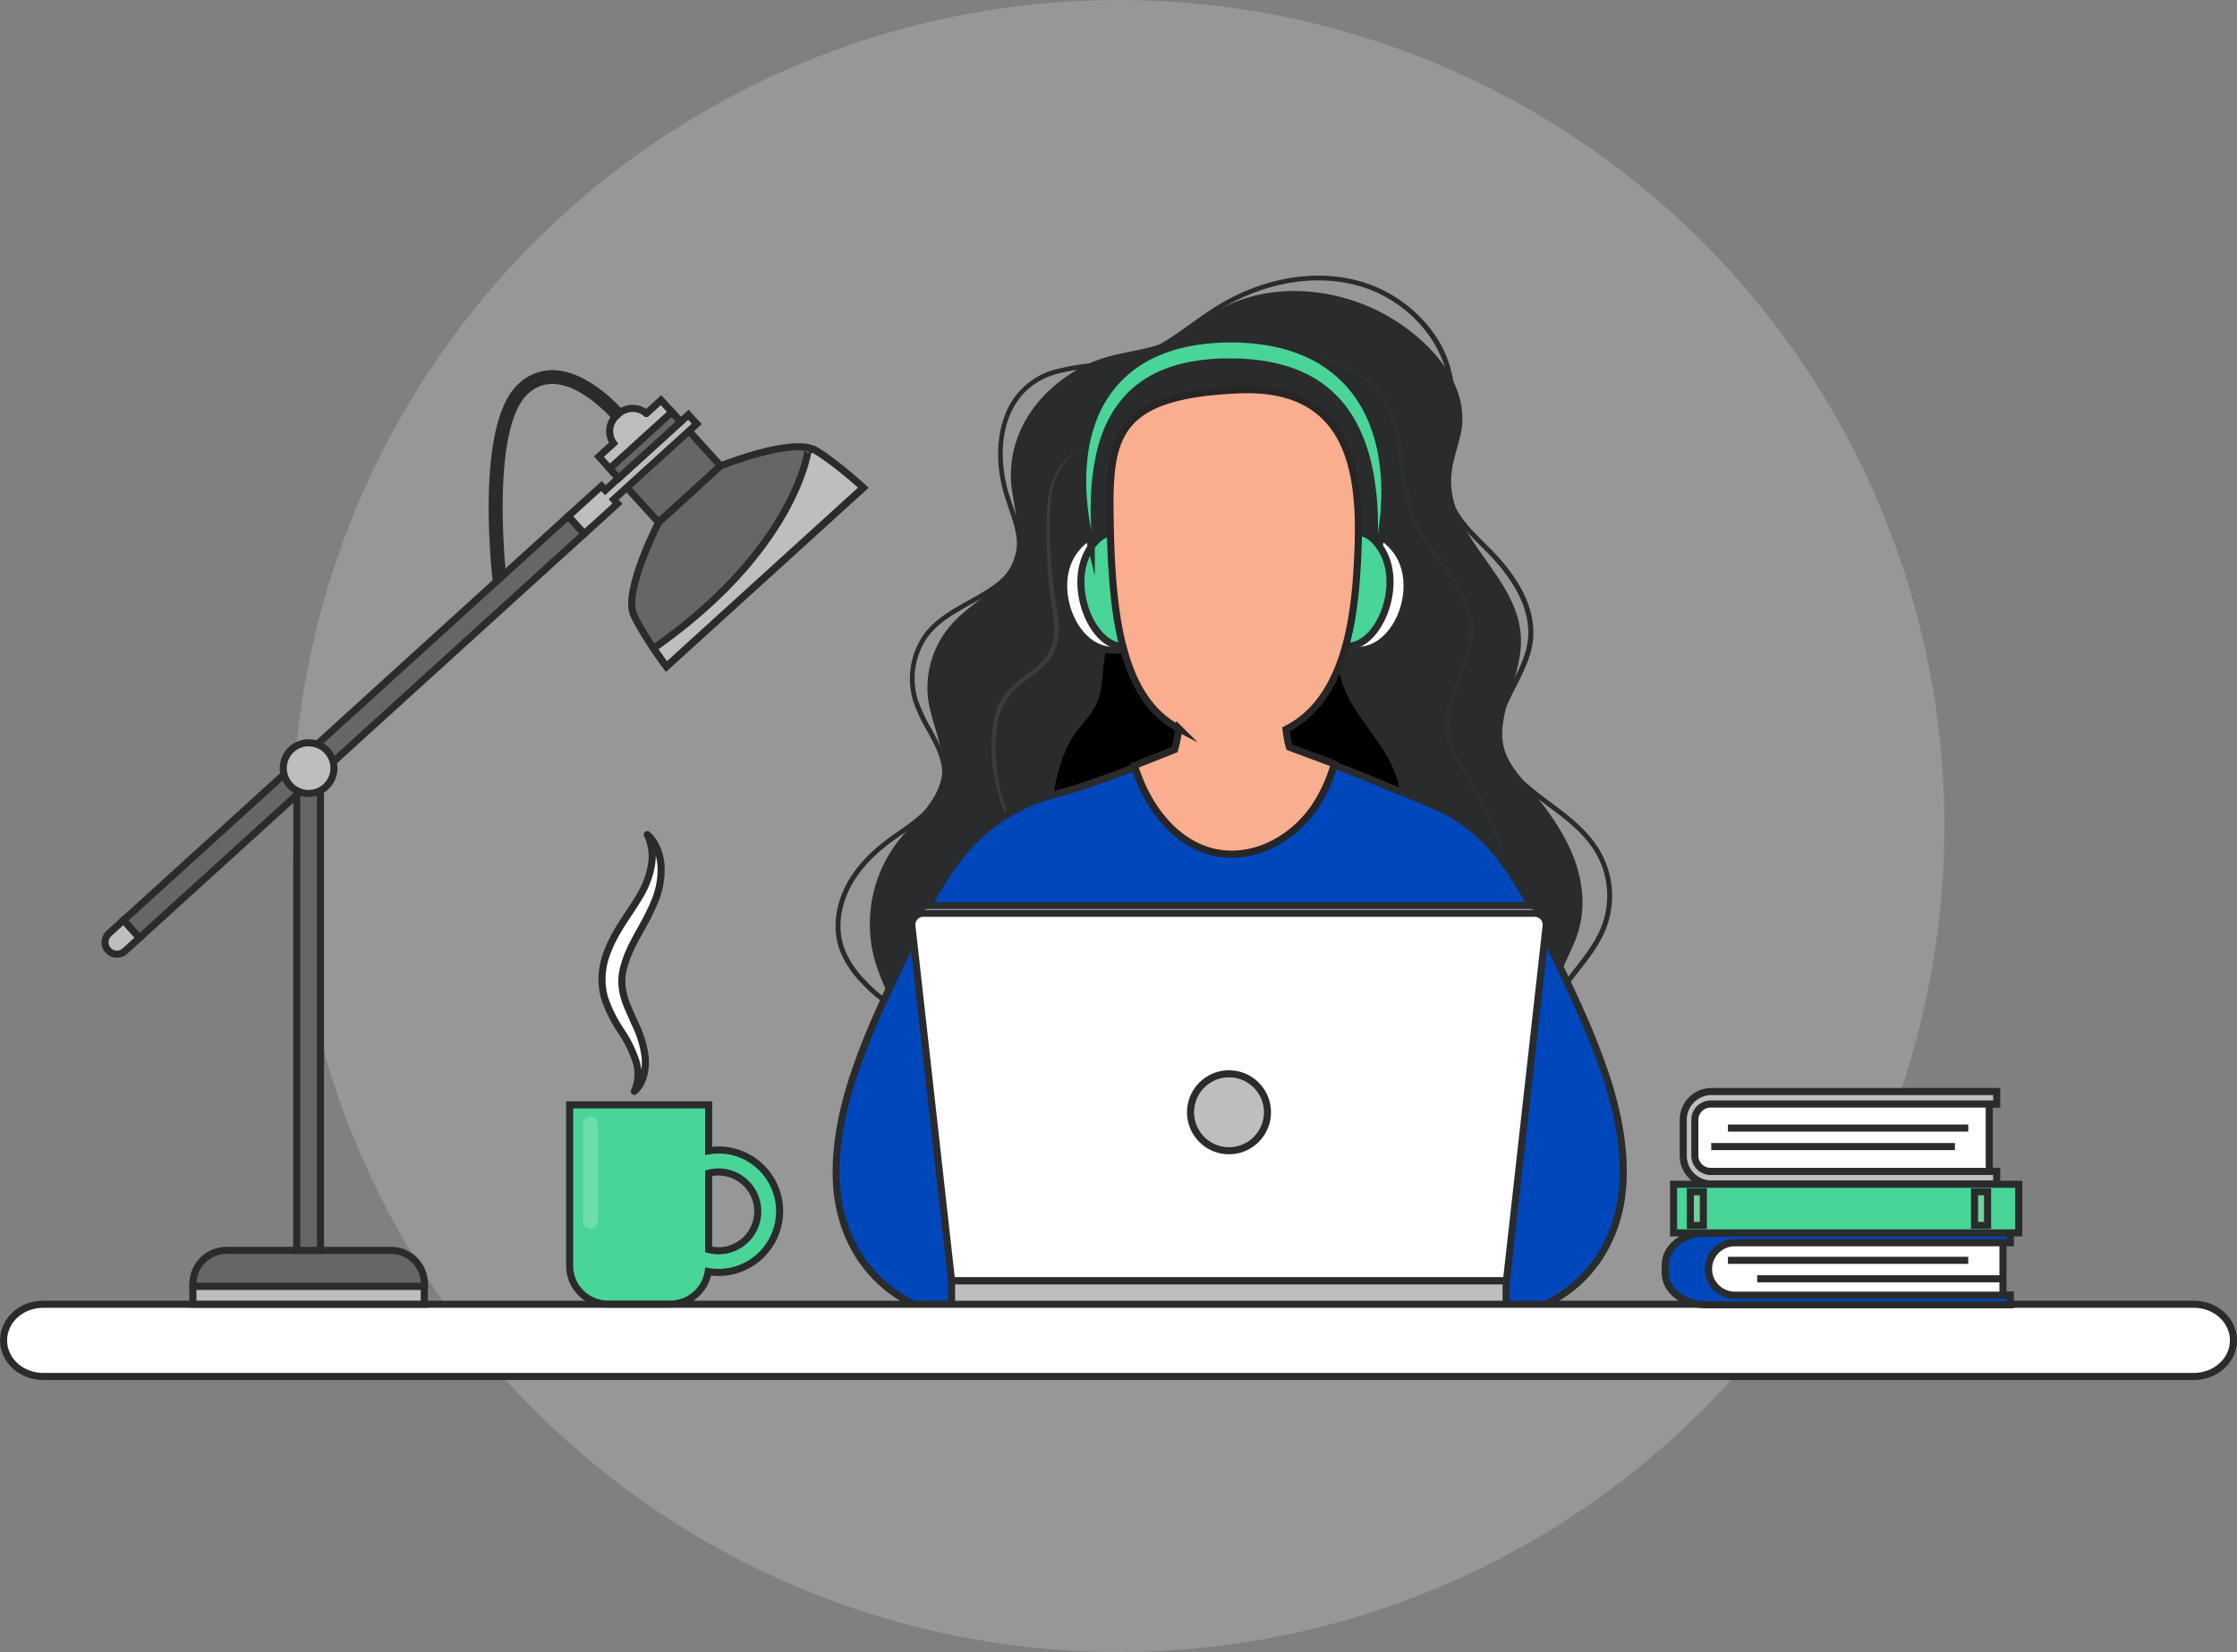 <svg xmlns="http://www.w3.org/2000/svg" viewBox="0 0 632.61 467.12"><rect x="0" y="0" width="632.61" height="467.12" fill="#808080" stroke="none"/><defs><style>.a0729211-2d24-4333-aca4-39afe23e7b62,.b0992e3c-3063-4ab0-b0b1-7224fb594b39{isolation:isolate;}.a0729211-2d24-4333-aca4-39afe23e7b62{fill:#cbcdcc;opacity:0.3;}.a87fb5c8-23ac-4888-9427-81ed0d4e4194{fill:#2a2b2c;}.a2fc1c2a-3a9e-40bb-8868-a415299ff862{opacity:0.5;mix-blend-mode:screen;}.b3774f0e-59bb-48f7-bf8a-55eb26ab3319{fill:#4d4d4d;}.a03dbcb5-0ea8-4fdd-8e14-515f4bb7888e{fill:#333;}.e151db7c-6a18-4921-8b06-d0f0b3bfb6a3,.e77a6202-cb10-4cfb-bfdd-4edddfd05f38,.ebfda872-ffd1-44c1-a44d-ff0346b176e1{fill:#fff;}.a1bcf1d6-82cd-45fe-b65b-c3da1d19148c,.a1d3db7a-154e-4c4c-9dce-36dd0343b548,.b11e884b-3ccc-4faa-ab88-825e880174a6,.ba2be415-1b2a-42ef-803d-0a6a115aa234,.e77a6202-cb10-4cfb-bfdd-4edddfd05f38,.ebfda872-ffd1-44c1-a44d-ff0346b176e1,.f44e8b20-56b3-41ad-b71e-4fcf36c70729,.fc2e980e-c344-4b0c-bf01-4f0ea84f9911{stroke:#2a2b2c;}.a1bcf1d6-82cd-45fe-b65b-c3da1d19148c,.a1d3db7a-154e-4c4c-9dce-36dd0343b548,.b11e884b-3ccc-4faa-ab88-825e880174a6,.b4f39ae7-4961-47b5-a393-f40abd283ffd,.ba2be415-1b2a-42ef-803d-0a6a115aa234,.e77a6202-cb10-4cfb-bfdd-4edddfd05f38,.f44e8b20-56b3-41ad-b71e-4fcf36c70729,.fc2e980e-c344-4b0c-bf01-4f0ea84f9911{stroke-miterlimit:10;}.a1bcf1d6-82cd-45fe-b65b-c3da1d19148c,.a1d3db7a-154e-4c4c-9dce-36dd0343b548,.b11e884b-3ccc-4faa-ab88-825e880174a6,.b4f39ae7-4961-47b5-a393-f40abd283ffd,.ba2be415-1b2a-42ef-803d-0a6a115aa234,.e77a6202-cb10-4cfb-bfdd-4edddfd05f38,.ebfda872-ffd1-44c1-a44d-ff0346b176e1,.f44e8b20-56b3-41ad-b71e-4fcf36c70729,.fc2e980e-c344-4b0c-bf01-4f0ea84f9911{stroke-width:2px;}.b11e884b-3ccc-4faa-ab88-825e880174a6{fill:#0047bb;}.a1bcf1d6-82cd-45fe-b65b-c3da1d19148c{fill:#48d597;}.f44e8b20-56b3-41ad-b71e-4fcf36c70729{fill:#d7e2e3;}.a1d3db7a-154e-4c4c-9dce-36dd0343b548{fill:#bebebe;}.ba2be415-1b2a-42ef-803d-0a6a115aa234{fill:#666;}.fc2e980e-c344-4b0c-bf01-4f0ea84f9911{fill:#72d09b;}.ebfda872-ffd1-44c1-a44d-ff0346b176e1{stroke-linecap:round;stroke-linejoin:round;}.e151db7c-6a18-4921-8b06-d0f0b3bfb6a3{opacity:0.2;}.b4f39ae7-4961-47b5-a393-f40abd283ffd{fill:#f9ae8f;stroke:#272525;}</style></defs><title>working_from_home_illustration</title><g class="b0992e3c-3063-4ab0-b0b1-7224fb594b39"><g id="ebab86b3-96d5-470c-853c-1719d3cfa5a0" data-name="Layer 9"><circle class="a0729211-2d24-4333-aca4-39afe23e7b62" cx="316.3" cy="233.56" r="233.56"/><path class="a87fb5c8-23ac-4888-9427-81ed0d4e4194" d="M437.56,287.21c-1,8,2.2,15.77,1.47,23.83-2.14,23.58-32.79,35-52.72,37.52a141.92,141.92,0,0,1-24.56.7c-7.91-.4-17.15-3.08-25-2.13-6.07.74-11.69,3.32-18,3.79a94.64,94.64,0,0,1-24-1.3c-15.86-2.9-41.29-9.65-40.1-29.45.37-6.2,2.14-12.34,1.59-18.52-1-11.16-8.49-20-10.56-30.79a38.4,38.4,0,0,1,6.82-30.15c4.63-6.08,11.35-11.19,12.79-18.7s-2.89-14.78-3.87-22.34a27,27,0,0,1,7.63-21.9c5.41-5.66,13.38-9.12,16.46-16.77,2.45-6.1.78-12.95-.25-19.44-2.61-16.34,7.83-30.31,22.3-36.75,6.46-2.88,13.67-3.09,20.29-5.46s11.44-7.4,17.62-10.44c13.36-6.56,29.65-5.32,42.83,1.07,12.56,6.09,27.17,19.8,23.73,35.18-.8,3.57-2.12,7-2.53,10.67-2.1,18.44,19.68,29.31,19.61,47.74,0,8.66-4.66,16.41-5.25,24.93-.49,7,3,11,7.19,16,4.42,5.29,8.64,10.82,11.62,17.06,4.05,8.49,5.37,18.19,1.61,27C441.41,275.29,438.35,280.71,437.56,287.21Z" transform="translate(1.01 -2.26)"/><path class="a87fb5c8-23ac-4888-9427-81ed0d4e4194" d="M420.73,344.68l-.89-1.05c7.57-6.45,14-12.46,15.94-20.68,1.18-5,.47-10.28-.22-15.4-.72-5.37-1.47-10.92-.1-16.26,1.46-5.7,5.14-10.41,8.7-15,3-3.81,6.07-7.76,7.79-12.24a24.13,24.13,0,0,0-1.36-20c-3.27-5.92-8.7-10-14-13.92-4.31-3.22-8.77-6.56-12.12-10.94-5.95-7.81-2-15.65,1.84-23.23,2.13-4.2,4.32-8.55,4.77-12.82.8-7.68-3-15.87-11.21-24.33-.69-.71-1.4-1.41-2.1-2.12-3.63-3.61-7.37-7.34-9.31-12.17-2.49-6.2-1.53-12.93-.6-19.45a62.68,62.68,0,0,0,1-12.26c-.77-13.19-11.5-25.68-25.51-29.68-12.61-3.6-27.24-1-40.16,7.12-2.26,1.43-4.49,3-6.65,4.58-4.77,3.42-9.71,7-15.37,8.9a61.38,61.38,0,0,1-12.71,2.45A72.77,72.77,0,0,0,297.78,108c-14.26,4-17.31,19-14,32.06.47,1.82,1.09,3.65,1.69,5.41.66,1.93,1.34,3.92,1.83,5.95,2.49,10.43-3.15,15.47-9.62,19.37-1.22.73-2.49,1.44-3.83,2.19-5,2.77-10.17,5.65-13.07,10.23a20.5,20.5,0,0,0-2.24,16.92,45.36,45.36,0,0,0,3.72,8c2.49,4.53,5.05,9.21,4.42,14.42-.58,4.68-3.67,8.4-6.17,10.7a61.34,61.34,0,0,1-6.49,5c-1.08.75-2.19,1.53-3.26,2.33-5.34,4-9.22,8.39-11.54,13.06-2.78,5.59-3.31,11.72-1.45,16.82a26.19,26.19,0,0,0,5.62,8.63c3.85,4.21,10,9.35,17.59,9.87l-.09,1.38c-8-.56-14.5-5.92-18.52-10.32a27.49,27.49,0,0,1-5.9-9.08c-2-5.46-1.44-12,1.51-17.91,2.42-4.87,6.44-9.43,12-13.56,1.08-.81,2.2-1.59,3.29-2.35a60.64,60.64,0,0,0,6.35-4.86c2.32-2.14,5.21-5.59,5.73-9.84.58-4.78-1.77-9.06-4.26-13.6a46.22,46.22,0,0,1-3.83-8.23,21.92,21.92,0,0,1,2.39-18.06c3.1-4.89,8.42-7.85,13.57-10.71,1.33-.74,2.58-1.44,3.79-2.17,7-4.19,11.15-8.83,9-17.86-.47-2-1.14-3.92-1.78-5.82s-1.25-3.64-1.72-5.52c-1.83-7.24-1.65-14.47.5-20.34a20.86,20.86,0,0,1,14.47-13.39,72.91,72.91,0,0,1,10.87-1.87,60.29,60.29,0,0,0,12.43-2.39c5.47-1.88,10.32-5.35,15-8.71,2.18-1.56,4.43-3.18,6.73-4.62,13.24-8.34,28.29-11,41.27-7.28a38.62,38.62,0,0,1,18.14,11.5,32.17,32.17,0,0,1,8.37,19.42,63.57,63.57,0,0,1-1,12.54c-.95,6.62-1.84,12.88.51,18.74,1.83,4.56,5.48,8.19,9,11.71.71.7,1.42,1.41,2.12,2.12,8.53,8.77,12.44,17.33,11.59,25.44-.47,4.52-2.73,9-4.91,13.31-3.81,7.53-7.4,14.64-2,21.76,3.23,4.23,7.61,7.51,11.85,10.68,5.37,4,10.93,8.17,14.34,14.36a25.48,25.48,0,0,1,1.44,21.21c-1.79,4.67-4.94,8.7-8,12.59-3.63,4.65-7.06,9-8.45,14.46-1.31,5.07-.58,10.49.13,15.73s1.43,10.67.19,15.9C435.08,331.89,428.49,338.07,420.73,344.68Z" transform="translate(1.01 -2.26)"/><g class="a2fc1c2a-3a9e-40bb-8868-a415299ff862"><path class="b3774f0e-59bb-48f7-bf8a-55eb26ab3319" d="M305.09,129.22a11.8,11.8,0,0,0-3.44,2.15,14.56,14.56,0,0,0-2.61,3.09,19.58,19.58,0,0,0-2.69,7.57,48.56,48.56,0,0,0-.49,8.1c0,2.72.07,5.44.22,8.16a154.73,154.73,0,0,0,1.76,16.21c.22,1.36.41,2.73.5,4.12a20.48,20.48,0,0,1-.11,4.21,12.92,12.92,0,0,1-1.29,4.09,14.59,14.59,0,0,1-2.52,3.44,33.34,33.34,0,0,1-3.17,2.72c-1.09.85-2.18,1.66-3.23,2.5a18.46,18.46,0,0,0-5.21,5.88,22.17,22.17,0,0,0-2,7.68l-.19,2-.08,2c0,.68,0,1.35,0,2v1c0,.33.05.67.07,1l.07,1c0,.34,0,.67.09,1l.25,2c.23,1.33.43,2.67.76,4a46.67,46.67,0,0,0,2.47,7.73c.13.31.24.64.38.94l.43.93c.29.61.55,1.24.88,1.83s.63,1.21,1,1.8l1,1.75c.17.3.36.58.55.86l.57.85.58.84.61.82.61.81.31.41.33.39,1.32,1.57-1.39-1.5-.35-.38-.33-.39-.65-.79-.65-.8c-.21-.27-.41-.55-.61-.83l-.6-.83c-.2-.27-.41-.55-.59-.84l-1.11-1.73c-.36-.58-.69-1.18-1-1.78s-.65-1.21-1-1.82l-.46-.92c-.16-.3-.28-.62-.43-.94a46.2,46.2,0,0,1-2.7-7.78c-.38-1.32-.61-2.68-.87-4l-.29-2c-.06-.34-.08-.69-.11-1l-.09-1a43.94,43.94,0,0,1,.07-8.27,29.13,29.13,0,0,1,.64-4.12,18.14,18.14,0,0,1,1.38-4,14.89,14.89,0,0,1,2.43-3.48,29.36,29.36,0,0,1,3.08-2.84c1.08-.87,2.17-1.69,3.24-2.52a32,32,0,0,0,3-2.62,13,13,0,0,0,2.31-3.12,11.56,11.56,0,0,0,1.17-3.68,27.77,27.77,0,0,0-.34-8,142.42,142.42,0,0,1-1.56-16.35q-.15-4.11-.06-8.22a49.17,49.17,0,0,1,.71-8.2,20.12,20.12,0,0,1,3-7.65,14.6,14.6,0,0,1,2.77-3.05A11.82,11.82,0,0,1,305.09,129.22Z" transform="translate(1.01 -2.26)"/></g><path d="M395,227.3a26.61,26.61,0,0,1-3,15.37c-7,12.59-22.6,14.19-35.64,13.92A78,78,0,0,1,342,255c-4.22-.89-8-.47-12.33-.83a47.23,47.23,0,0,1-23.67-8.7c-3.35-2.42-6.47-5.42-8-9.25-2.15-5.27-1.07-11.28.56-16.73a34,34,0,0,1,3.89-9c1.94-2.93,4.61-5.36,6.27-8.47,3.1-5.83,1.27-13,4.06-18.71,2.19-4.49,7.31-9.4,11.48-12,5.66-3.59,12.75-4.41,19.4-3.55s13,3.26,19.24,5.72c4.91,1.94,9.28,1.18,12.71,5.54,2.72,3.46,1.38,8.76,2.07,12.79C379.93,205.27,393.76,213.18,395,227.3Z" transform="translate(1.01 -2.26)"/><g class="a2fc1c2a-3a9e-40bb-8868-a415299ff862"><path class="a03dbcb5-0ea8-4fdd-8e14-515f4bb7888e" d="M343.65,107.3a25.37,25.37,0,0,1,6-3.69,27.24,27.24,0,0,1,6.79-1.91,36.44,36.44,0,0,1,14.06.8,45.79,45.79,0,0,1,13,5.53,24,24,0,0,1,5.48,4.58,23.24,23.24,0,0,1,3.76,6.1,36.43,36.43,0,0,1,2.06,6.82c.48,2.32.81,4.66,1.12,7a79.81,79.81,0,0,0,2.55,13.7,31.31,31.31,0,0,0,2.79,6.29,68.59,68.59,0,0,0,3.88,5.78c2.76,3.76,5.74,7.46,7.92,11.75a29.37,29.37,0,0,1,1.41,3.31,22.26,22.26,0,0,1,.92,3.5,20.6,20.6,0,0,1,0,7.22,39.79,39.79,0,0,1-1.92,6.88c-.81,2.22-1.7,4.39-2.49,6.58a37.69,37.69,0,0,0-1.85,6.66,17.67,17.67,0,0,0,.15,6.76,24.42,24.42,0,0,0,2.55,6.35c1.11,2,2.38,4,3.6,6a77.63,77.63,0,0,1,10.08,26.28,62,62,0,0,1,.85,14.07c-.09,1.17-.21,2.34-.32,3.51s-.37,2.32-.55,3.48l-.8,3.43-1,3.37.94-3.39.69-3.44c.16-1.17.33-2.32.47-3.48s.18-2.33.24-3.5a60.85,60.85,0,0,0-1.15-13.93,76.7,76.7,0,0,0-10.32-25.84c-1.23-2-2.54-3.94-3.7-6a25.47,25.47,0,0,1-2.71-6.65,19,19,0,0,1-.19-7.21,38.93,38.93,0,0,1,1.88-6.89c.79-2.23,1.67-4.4,2.45-6.59a37.89,37.89,0,0,0,1.84-6.66,19.48,19.48,0,0,0,0-6.77,23.48,23.48,0,0,0-.88-3.29,31.16,31.16,0,0,0-1.36-3.15c-2.07-4.11-5-7.78-7.75-11.58a66.75,66.75,0,0,1-3.93-5.92,32.08,32.08,0,0,1-2.87-6.55,80.79,80.79,0,0,1-2.55-13.93c-.29-2.32-.61-4.63-1.06-6.91a34.36,34.36,0,0,0-1.91-6.64,21.89,21.89,0,0,0-3.51-5.88,22.84,22.84,0,0,0-5.22-4.47,44.08,44.08,0,0,0-6.13-3.3,46.59,46.59,0,0,0-6.57-2.32,35.92,35.92,0,0,0-13.84-1.09A26,26,0,0,0,343.65,107.3Z" transform="translate(1.01 -2.26)"/></g><path class="e77a6202-cb10-4cfb-bfdd-4edddfd05f38" d="M382.07,153.08c-11.5,3.29-15.94,27.48-3.11,32.29,13.78,5.18,23.48-17.12,14.43-28C389.87,153.07,385.77,152,382.07,153.08Z" transform="translate(1.01 -2.26)"/><path class="e77a6202-cb10-4cfb-bfdd-4edddfd05f38" d="M314.63,153.08c11.49,3.29,15.94,27.48,3.11,32.29-13.78,5.18-23.48-17.12-14.44-28C306.83,153.07,310.92,152,314.63,153.08Z" transform="translate(1.01 -2.26)"/><path class="a87fb5c8-23ac-4888-9427-81ed0d4e4194" d="M387.7,142.85c.38-1.6,1-3.19,1.24-4.81a32.85,32.85,0,0,0,0-10.19,17.75,17.75,0,0,0-3.88-8.9,41.73,41.73,0,0,0-35.33-14.11c-5.13.54-8.86,3.08-13.34,5.26s-9.52,3.36-14.12,5C317,117,314.82,121,310.65,126.41c-2.51,3.26.13,23,2.36,26.49a45.53,45.53,0,0,1,.85-8.39c1.45-5.37,2.93-7.76,6.83-10.74a29.52,29.52,0,0,0,4.43-3.92c.65-.75,3.47-4.18,3-5.22,5.27,11,41.72,25.17,55.05,28.18C386.08,146.8,387.18,145,387.7,142.85Z" transform="translate(1.01 -2.26)"/><path class="b11e884b-3ccc-4faa-ab88-825e880174a6" d="M453.21,306.65a206.06,206.06,0,0,0-7.73-19.51c-2.94-6.59-6.17-13-9.1-19.56a109.26,109.26,0,0,0-10.5-19.34c-4.91-6.89-9.28-11.8-18.26-16.85,0,0,0,0-.08.07l-.18-.1c-7-3.37-14.21-5.87-21.31-8.94-5.94-2.56-13.71-5.1-19.71-7.54-12-4.88-21.33-6.53-33.33-1.25a285.49,285.49,0,0,1-29.71,11.53c-6.43,2-10.72,2.58-17.43,6.23h0l-.55.31c-.43.23-.84.48-1.25.74-7.78,4.7-11.88,9.39-16.45,15.8a109.91,109.91,0,0,0-10.5,19.34c-2.93,6.58-6.16,13-9.1,19.56a206.06,206.06,0,0,0-7.73,19.51c-3.15,9.58-5.3,20.09-4.75,30.2.7,12.79,6.55,24.6,17.42,31.67,3.88,2.53,8.12,4.69,12.71,5.34s9.58-.4,12.93-3.59a17,17,0,0,0,3.3-4.67c4.6-9.23,3.41-19.89,4.6-29.83.92-7.56,3.5-14.29,5.76-21.31a104.85,104.85,0,0,1,.82,10.76c.28,13.06.54,26.2-1.13,39.19a104.83,104.83,0,0,1-4.25,19.34c-1.14,3.48,118.89.58,117.49-3.8a69.55,69.55,0,0,1-3.29-15.55,288.39,288.39,0,0,1-.91-31.8l0-1q.24-7.61.87-15.19c2.09,6.32,4.29,12.5,5.12,19.35,1.2,9.94,0,20.6,4.61,29.83a16.8,16.8,0,0,0,3.29,4.67c3.35,3.19,8.35,4.24,12.94,3.59s8.82-2.81,12.7-5.34c10.87-7.07,16.72-18.88,17.42-31.67C458.51,326.74,456.36,316.23,453.21,306.65Z" transform="translate(1.01 -2.26)"/><path class="a1bcf1d6-82cd-45fe-b65b-c3da1d19148c" d="M390.14,158.46a15.05,15.05,0,0,0-1.11-1.8c.19-.95.37-1.89.53-2.84.31-1.84.54-3.7.73-5.57s.28-3.76.32-5.65,0-3.78-.14-5.68-.36-3.8-.68-5.7a45.85,45.85,0,0,0-3.34-11.16,39,39,0,0,0-2.87-5.21,34.53,34.53,0,0,0-3.74-4.71,35.21,35.21,0,0,0-9.67-7.17,44.4,44.4,0,0,0-11.27-3.78,57.58,57.58,0,0,0-5.81-.82c-1-.09-1.94-.16-2.9-.2s-1.94-.06-2.9-.07a62.49,62.49,0,0,0-11.61,1,42.84,42.84,0,0,0-11.3,3.68,35.58,35.58,0,0,0-5.17,3.16,32.76,32.76,0,0,0-4.5,4.07,33.36,33.36,0,0,0-6.33,10.13,43.52,43.52,0,0,0-2.82,11.31,61.25,61.25,0,0,0-.23,11.4A79.58,79.58,0,0,0,306.94,154c.21.94.43,1.86.66,2.79a15.18,15.18,0,0,0-1,1.71c-6.25,11.67,3.71,31.93,14.34,25.2,9.88-6.26,4-29-5.62-30.74a7.05,7.05,0,0,0-6.46,2.34c-.05-.52-.09-1-.14-1.55a95.28,95.28,0,0,1-.24-10.94,65.3,65.3,0,0,1,1.24-10.68A47.92,47.92,0,0,1,311,127a37.69,37.69,0,0,1,1.93-4.83,29.77,29.77,0,0,1,5.82-8.26,26.56,26.56,0,0,1,3.86-3.17,28.87,28.87,0,0,1,4.37-2.47,39.53,39.53,0,0,1,9.79-2.9c1.7-.28,3.43-.47,5.18-.61s3.51-.17,5.27-.15c.89,0,1.77,0,2.64.07s1.76.09,2.63.17a49.4,49.4,0,0,1,5.17.69,46.73,46.73,0,0,1,5,1.22,35.19,35.19,0,0,1,4.74,1.83,29.85,29.85,0,0,1,8.27,5.65A28.13,28.13,0,0,1,379,118a33.33,33.33,0,0,1,2.74,4.33,42.49,42.49,0,0,1,2.15,4.75,49.9,49.9,0,0,1,1.6,5q.68,2.58,1.11,5.24t.7,5.36c.18,1.8.29,3.61.34,5.43s.06,3.65,0,5.48c0,.47,0,.94,0,1.41a6.93,6.93,0,0,0-6.24-2.13c-9.6,1.72-15.5,24.48-5.62,30.74C386.42,190.39,396.39,170.13,390.14,158.46Z" transform="translate(1.01 -2.26)"/><path class="f44e8b20-56b3-41ad-b71e-4fcf36c70729" d="M423.8,361.19H269.31l-11.07-99.55a3.21,3.21,0,0,1,3.44-3.33H431.43a3.21,3.21,0,0,1,3.43,3.33Z" transform="translate(1.01 -2.26)"/><path class="e77a6202-cb10-4cfb-bfdd-4edddfd05f38" d="M425,364.44H268.09L256.85,263.87a3.26,3.26,0,0,1,3.49-3.37H432.76a3.26,3.26,0,0,1,3.49,3.37Z" transform="translate(1.01 -2.26)"/><rect class="a1d3db7a-154e-4c4c-9dce-36dd0343b548" x="269.1" y="362.18" width="156.82" height="6.98"/><circle class="a1d3db7a-154e-4c4c-9dce-36dd0343b548" cx="346.55" cy="316.77" r="10.88" transform="translate(-24.53 600.85) rotate(-80.01)"/><path class="e77a6202-cb10-4cfb-bfdd-4edddfd05f38" d="M619.38,391.47H11.21C5,391.47,0,386.9,0,381.26H0c0-5.64,5-10.21,11.22-10.21H619.38c6.2,0,11.22,4.57,11.22,10.21h0C630.6,386.9,625.58,391.47,619.38,391.47Z" transform="translate(1.01 -2.26)"/><rect class="a1d3db7a-154e-4c4c-9dce-36dd0343b548" x="54.55" y="363.7" width="65.44" height="5.07"/><path class="ba2be415-1b2a-42ef-803d-0a6a115aa234" d="M109.54,355.82H63a9.44,9.44,0,0,0-9.44,9.44v.7H119v-.7A9.44,9.44,0,0,0,109.54,355.82Z" transform="translate(1.01 -2.26)"/><rect class="ba2be415-1b2a-42ef-803d-0a6a115aa234" x="83.91" y="220.56" width="6.72" height="133"/><path class="ba2be415-1b2a-42ef-803d-0a6a115aa234" d="M139.48,168c-.23-1.84-5.45-45.32,6.85-56.5a12.85,12.85,0,0,1,9.94-3.53c9.93.78,19,11.88,19.36,12.35l-1.48,1.19c-.09-.11-8.92-10.94-18-11.65a11,11,0,0,0-8.51,3c-11.58,10.52-6.3,54.42-6.25,54.86Z" transform="translate(1.01 -2.26)"/><rect class="ba2be415-1b2a-42ef-803d-0a6a115aa234" x="14.07" y="204.47" width="169.98" height="6.72" transform="translate(-113 118.35) rotate(-42.25)"/><rect class="ba2be415-1b2a-42ef-803d-0a6a115aa234" x="177.06" y="128.84" width="23.74" height="15.06" transform="translate(-41.61 160.21) rotate(-42.25)"/><path class="ba2be415-1b2a-42ef-803d-0a6a115aa234" d="M229.51,129.56c-6.18-3.74-26.73,4.41-26.73,4.41L194,142l-8.78,8s-10.09,19.68-7,26.18,9.22,14.57,9.22,14.57l27.82-25.27,27.82-25.27S235.69,133.3,229.51,129.56Z" transform="translate(1.01 -2.26)"/><path class="a1d3db7a-154e-4c4c-9dce-36dd0343b548" d="M185.92,115.41l-4.15,3.77a5.88,5.88,0,0,0-7.81.07l-.64.59a5.86,5.86,0,0,0-.82,7.76l-4.15,3.77,6.73,7.41,17.57-16Z" transform="translate(1.01 -2.26)"/><polygon class="a1d3db7a-154e-4c4c-9dce-36dd0343b548" points="197.04 119.87 194.67 117.27 171.17 138.61 170.1 137.43 160.72 145.94 165.24 150.92 174.62 142.41 173.54 141.22 197.04 119.87"/><rect class="ba2be415-1b2a-42ef-803d-0a6a115aa234" x="169.57" y="126.27" width="23.74" height="3.71" transform="translate(-38.01 153.03) rotate(-42.25)"/><path class="a1d3db7a-154e-4c4c-9dce-36dd0343b548" d="M183.85,185.56c2,3,3.63,5.12,3.63,5.12l27.82-25.27,27.82-25.27s-7.43-6.84-13.61-10.58a3.45,3.45,0,0,0-.47-.24l-1.5.14S224.09,157.43,183.85,185.56Z" transform="translate(1.01 -2.26)"/><path class="a1d3db7a-154e-4c4c-9dce-36dd0343b548" d="M34.31,271.2l4.11-3.73-4.52-5-4.11,3.73a3.37,3.37,0,0,0-.22,4.75h0A3.36,3.36,0,0,0,34.31,271.2Z" transform="translate(1.01 -2.26)"/><circle class="a1d3db7a-154e-4c4c-9dce-36dd0343b548" cx="87.27" cy="217.2" r="7.17"/><path class="b11e884b-3ccc-4faa-ab88-825e880174a6" d="M490.42,353.66H567.5v-2.78h-86c-6.41,0-11.6,4-11.6,9v2.32c0,5,5.19,9,11.6,9h86v-2.78H490.42c-4.44,0-8-2.8-8-6.25v-2.32C482.38,356.46,486,353.66,490.42,353.66Z" transform="translate(1.01 -2.26)"/><path class="e77a6202-cb10-4cfb-bfdd-4edddfd05f38" d="M565.42,368.48H489.57a7.41,7.41,0,0,1-7.41-7.41h0a7.41,7.41,0,0,1,7.41-7.41h75.85Z" transform="translate(1.01 -2.26)"/><path class="a1d3db7a-154e-4c4c-9dce-36dd0343b548" d="M563.62,337.06H483a8,8,0,0,1-8-8V318.9a8,8,0,0,1,8-8h80.65v3.57H483a4.46,4.46,0,0,0-4.46,4.46V329a4.46,4.46,0,0,0,4.46,4.46h80.65Z" transform="translate(1.01 -2.26)"/><path class="e77a6202-cb10-4cfb-bfdd-4edddfd05f38" d="M561.54,333.48H482.75a4.46,4.46,0,0,1-4.47-4.46V318.9a4.47,4.47,0,0,1,4.47-4.46h78.79Z" transform="translate(1.01 -2.26)"/><rect class="a1bcf1d6-82cd-45fe-b65b-c3da1d19148c" x="473.27" y="334.86" width="97.62" height="13.76"/><rect class="fc2e980e-c344-4b0c-bf01-4f0ea84f9911" x="558.39" y="336.98" width="3.68" height="9.52"/><rect class="fc2e980e-c344-4b0c-bf01-4f0ea84f9911" x="478.02" y="336.98" width="3.68" height="9.52"/><path class="ebfda872-ffd1-44c1-a44d-ff0346b176e1" d="M178.38,310.86a12,12,0,0,0,.27-9.05,34.67,34.67,0,0,0-4.17-8.23,37.67,37.67,0,0,1-4.56-9.28,20,20,0,0,1,.22-11.11c2.17-7,6.63-12.16,9.69-17.44a25.07,25.07,0,0,0,3.29-8.39,14.4,14.4,0,0,0-1.09-9.12c2.53,2.21,3.76,5.8,3.92,9.28a23.67,23.67,0,0,1-2.07,10.21c-2.67,6.36-6.65,11.52-8.21,17.1a15.05,15.05,0,0,0-.47,8.12c.52,2.75,2,5.52,3.25,8.53a29.74,29.74,0,0,1,3,9.81C181.72,304.73,180.94,308.61,178.38,310.86Z" transform="translate(1.01 -2.26)"/><path class="a1bcf1d6-82cd-45fe-b65b-c3da1d19148c" d="M202.14,327.45a16.64,16.64,0,0,0-2.75.23v-13H160.08v45.48A10.84,10.84,0,0,0,170.92,371h17.63a10.85,10.85,0,0,0,10.72-9.19,16.93,16.93,0,0,0,2.87.25,17.32,17.32,0,0,0,0-34.64Zm0,28.46a10.85,10.85,0,0,1-2.75-.35V334a10.85,10.85,0,0,1,2.75-.35,11.14,11.14,0,0,1,0,22.28Z" transform="translate(1.01 -2.26)"/><path class="e151db7c-6a18-4921-8b06-d0f0b3bfb6a3" d="M166,349.65h0a2.14,2.14,0,0,1-2.13-2.12V320.12A2.13,2.13,0,0,1,166,318h0a2.13,2.13,0,0,1,2.12,2.12v27.41A2.13,2.13,0,0,1,166,349.65Z" transform="translate(1.01 -2.26)"/><path class="b4f39ae7-4961-47b5-a393-f40abd283ffd" d="M382.82,162.06c1.18-21.72.82-51-33.51-49.56s-36.71,12.74-36.4,35.26c.38,27,2.7,51.71,19.45,60.5a45.58,45.58,0,0,1-1.19,5.94l-11.37,4.51c.19.6.39,1.19.59,1.76s.47,1.29.72,1.93c4.14,10.57,12.44,20,23.65,21.24,10.3,1.11,20.19-4.69,26-13.19.3-.44.59-.88.87-1.34a45.06,45.06,0,0,0,4.72-10.85l-12.7-4.72c-.14-.43-.26-.86-.36-1.31a34.27,34.27,0,0,1-.61-3.74C378.66,200.5,381.9,179,382.82,162.06Z" transform="translate(1.01 -2.26)"/><line class="e77a6202-cb10-4cfb-bfdd-4edddfd05f38" x1="488.65" y1="356.37" x2="556.61" y2="356.37"/><line class="e77a6202-cb10-4cfb-bfdd-4edddfd05f38" x1="496.92" y1="361.59" x2="565.83" y2="361.59"/><line class="e77a6202-cb10-4cfb-bfdd-4edddfd05f38" x1="488.65" y1="318.97" x2="556.61" y2="318.97"/><line class="e77a6202-cb10-4cfb-bfdd-4edddfd05f38" x1="483.93" y1="324.2" x2="552.84" y2="324.2"/></g></g></svg>